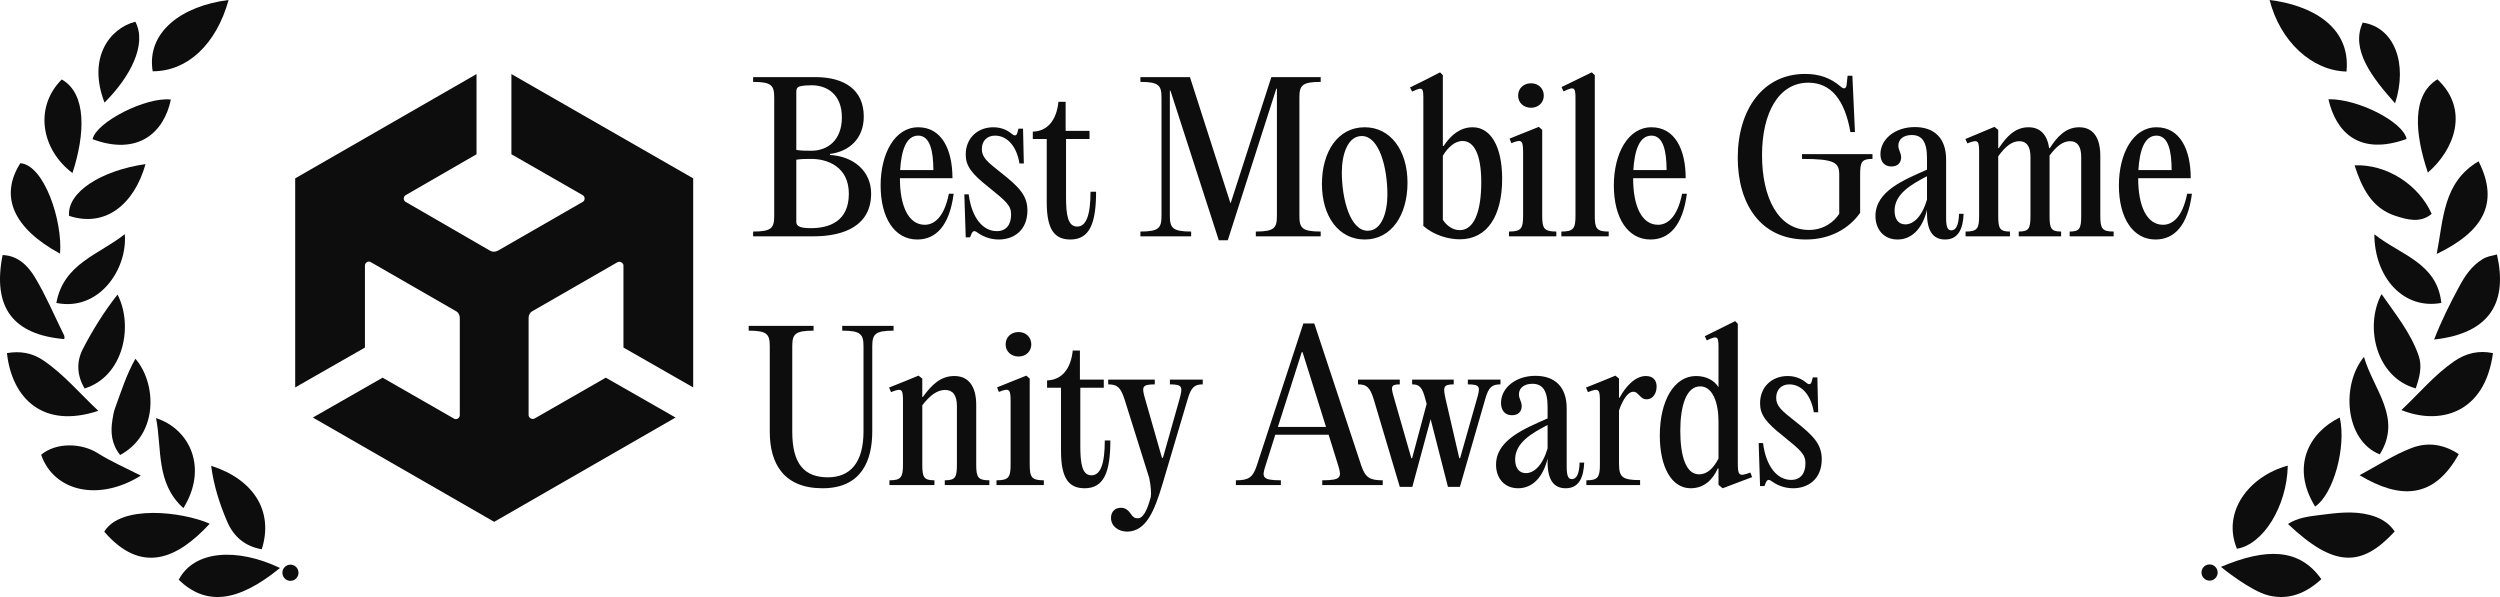 <svg width="201" height="48" viewBox="0 0 201 48" fill="none" xmlns="http://www.w3.org/2000/svg">
<path d="M8.382 42.748C9.68 40.581 14.566 41.106 16.862 42.105C14.276 44.91 11.393 46.234 8.382 42.748Z" fill="#0D0D0D"/>
<path d="M7.906 33.031C3.416 34.518 0.955 31.989 0.558 28.39C1.613 28.207 2.579 28.363 3.482 28.975C5.131 30.09 6.395 31.619 7.906 33.03L7.906 33.031Z" fill="#0D0D0D"/>
<path d="M5.158 27.262C1.096 26.91 -0.636 24.763 0.209 20.505C1.46 20.551 2.258 21.381 2.815 22.308C3.67 23.73 4.326 25.275 5.06 26.771C5.133 26.919 5.237 27.075 5.158 27.261L5.158 27.262Z" fill="#0D0D0D"/>
<path d="M18.378 0C17.387 3.571 15.066 5.738 12.275 5.731C11.759 2.572 14.63 0.466 18.378 0Z" fill="#0D0D0D"/>
<path d="M22.512 45.666C19.042 48.496 16.512 48.679 14.369 46.613C15.602 44.24 19.055 44.018 22.512 45.666Z" fill="#0D0D0D"/>
<path d="M11.321 38.24C7.948 40.347 4.336 39.527 3.308 36.561C4.529 35.548 6.552 35.609 7.866 36.439C8.926 37.109 10.092 37.609 11.321 38.24Z" fill="#0D0D0D"/>
<path d="M4.828 20.394C1.061 18.351 -0.054 15.774 1.635 13.121C3.562 13.271 5.048 17.79 4.828 20.394Z" fill="#0D0D0D"/>
<path d="M16.979 37.451C20.392 38.541 22.019 41.099 21.045 44.162C19.701 43.923 18.787 43.163 18.253 41.909C17.653 40.498 17.184 39.049 16.978 37.451L16.979 37.451Z" fill="#0D0D0D"/>
<path d="M6.797 31.235C6.179 30.161 6.13 29.083 6.668 28.046C7.459 26.519 8.367 25.058 9.449 23.683C10.746 26.185 9.943 30.265 6.796 31.235L6.797 31.235Z" fill="#0D0D0D"/>
<path d="M4.963 6.388C6.993 7.529 6.841 10.806 5.826 13.912C3.305 12.011 2.737 8.621 4.963 6.388Z" fill="#0D0D0D"/>
<path d="M9.658 36.582C8.966 35.713 8.876 34.766 9.037 33.764C9.087 33.45 9.137 33.129 9.246 32.831C9.738 31.485 10.167 30.111 10.886 28.846C12.551 30.744 12.817 34.874 9.658 36.582L9.658 36.582Z" fill="#0D0D0D"/>
<path d="M4.531 24.357C5.113 21.177 7.967 20.476 10.034 18.826C10.259 21.647 7.967 25.053 4.531 24.357Z" fill="#0D0D0D"/>
<path d="M11.7 13.194C10.8 16.403 8.494 18.328 5.552 17.354C5.39 15.433 8.159 13.706 11.7 13.194Z" fill="#0D0D0D"/>
<path d="M14.744 40.853C12.513 38.838 13.032 36.114 12.547 33.615C15.308 34.518 16.724 37.664 14.744 40.853Z" fill="#0D0D0D"/>
<path d="M13.737 8.005C13.184 10.666 11.094 12.546 7.445 11.193C7.728 9.811 11.76 7.768 13.737 8.005Z" fill="#0D0D0D"/>
<path d="M8.403 8.248C7.028 4.681 8.778 2.293 10.881 1.743C11.844 3.564 10.476 6.186 8.403 8.248Z" fill="#0D0D0D"/>
<path d="M23.99 46.162C23.928 46.516 23.591 46.753 23.239 46.691C22.887 46.629 22.651 46.291 22.714 45.936C22.776 45.582 23.113 45.345 23.465 45.407C23.817 45.469 24.052 45.807 23.99 46.162Z" fill="#0D0D0D"/>
<path d="M41.117 12.402L46.836 15.682C47.06 15.794 47.06 16.129 46.836 16.241L40.032 20.154C39.808 20.266 39.584 20.266 39.397 20.154L32.63 16.241C32.406 16.129 32.406 15.794 32.63 15.682L38.313 12.402V5.955L23.733 14.34V31.148L29.341 27.943V21.346C29.341 21.123 29.602 20.936 29.827 21.085L36.63 24.999C36.855 25.11 36.967 25.334 36.967 25.558V33.384C36.967 33.607 36.705 33.794 36.481 33.645L30.761 30.365L25.154 33.57L39.733 41.955L54.313 33.57L48.705 30.365L42.986 33.645C42.799 33.756 42.5 33.607 42.5 33.384V25.558C42.5 25.334 42.612 25.11 42.836 24.999L49.64 21.085C49.827 20.974 50.126 21.123 50.126 21.346V27.943L55.733 31.148V14.34L41.117 5.955V12.402Z" fill="#0D0D0D"/>
<path d="M65.399 19H60.551V18.616C62.039 18.616 62.247 18.328 62.247 17.352V7.848C62.247 6.872 62.039 6.584 60.551 6.584V6.2H65.559C67.895 6.2 69.447 7.224 69.447 9.368C69.447 11.144 68.279 12.184 66.727 12.376V12.456C68.727 12.584 70.039 13.832 70.039 15.56C70.039 18.088 67.959 19 65.399 19ZM64.023 7.352V12.056C64.423 12.12 64.839 12.12 65.223 12.12C66.535 12.12 67.687 11.288 67.687 9.432C67.687 7.608 66.519 6.856 65.255 6.856C64.951 6.856 64.615 6.872 64.343 6.936C64.119 6.984 64.023 7.128 64.023 7.352ZM64.023 12.84V17.848C64.023 18.232 64.439 18.344 65.191 18.344C66.695 18.344 68.247 17.784 68.247 15.576C68.247 13.368 66.471 12.776 65.239 12.776C64.823 12.776 64.423 12.776 64.023 12.84ZM76.29 15.576H76.674C76.338 18.152 75.25 19.256 73.746 19.256C71.938 19.256 70.802 17.544 70.802 14.904C70.802 12.376 71.922 10.232 73.826 10.232C75.698 10.232 76.578 11.992 76.578 14.328H72.354V14.36C72.354 16.536 73.026 18.072 74.354 18.072C75.074 18.072 75.906 17.512 76.29 15.576ZM73.826 10.904C72.866 10.904 72.466 12.072 72.37 13.672H75.042C75.042 12.136 74.77 10.904 73.826 10.904ZM80.3 19.256C79.484 19.256 78.892 18.92 78.556 18.68C78.348 18.52 78.22 18.568 78.124 18.76L77.996 19.08H77.644L77.532 15.624H77.884C78.124 17.528 79.036 18.584 80.14 18.584C80.892 18.584 81.292 18.072 81.292 17.256C81.292 16.536 80.956 16.232 79.468 15.032C78.108 13.96 77.644 13.336 77.644 12.424C77.644 11.096 78.604 10.232 79.868 10.232C80.588 10.232 81.084 10.536 81.372 10.776C81.58 10.968 81.74 10.888 81.788 10.696L81.884 10.344H82.252L82.316 13.144H81.964C81.772 11.896 81.068 10.904 79.996 10.904C79.356 10.904 78.94 11.336 78.94 11.976C78.94 12.648 79.356 13 80.476 13.88C81.916 15.016 82.604 15.704 82.604 16.92C82.604 18.504 81.532 19.256 80.3 19.256ZM87.677 15.416H88.125C88.125 17.912 87.629 19.256 86.061 19.256C84.813 19.256 84.157 18.504 84.157 16.264V11.176H83.037V10.584C84.205 10.552 84.941 9.688 85.101 8.184H85.677V10.52H87.597V11.176H85.709V15.848C85.709 17.272 85.853 18.216 86.605 18.216C87.325 18.216 87.677 17.32 87.677 15.416ZM95.672 6.2L98.92 16.312H98.952L102.216 6.2H106.184V6.584C104.68 6.584 104.472 6.872 104.472 7.848V17.352C104.472 18.328 104.68 18.616 106.184 18.616V19H100.968V18.616C102.456 18.616 102.664 18.328 102.664 17.352V7.128H102.616L98.712 19.32H97.992L94.104 7.288H94.056V17.352C94.056 18.328 94.28 18.616 95.768 18.616V19H91.688V18.616C93.176 18.616 93.384 18.328 93.384 17.352V7.848C93.384 6.872 93.176 6.584 91.688 6.584V6.2H95.672ZM109.723 19.256C107.643 19.256 106.283 17.416 106.283 14.792C106.283 12.216 107.547 10.232 109.723 10.232C111.787 10.232 113.163 12.072 113.163 14.696C113.163 17.272 111.883 19.256 109.723 19.256ZM109.963 18.552C111.099 18.552 111.547 17.048 111.547 15.64C111.547 13.464 110.891 10.936 109.483 10.936C108.347 10.936 107.883 12.44 107.883 13.848C107.883 16.024 108.555 18.552 109.963 18.552ZM114.437 18.168V8.152C114.437 7.112 114.469 6.904 113.541 7.368L113.365 7.032L114.597 6.424L115.781 5.816L116.005 6.04V11.736H116.069C116.661 10.84 117.413 10.232 118.405 10.232C119.829 10.232 120.773 11.736 120.773 14.376C120.773 17.368 119.573 19.24 117.365 19.24C116.453 19.24 115.301 18.92 114.437 18.168ZM116.005 12.52V17.672C116.261 18.072 116.741 18.504 117.365 18.504C118.485 18.504 119.093 17.08 119.093 14.648C119.093 12.392 118.501 11.336 117.589 11.336C116.949 11.336 116.405 11.864 116.005 12.52ZM123.097 8.664C122.489 8.664 122.057 8.248 122.057 7.688C122.057 7.112 122.489 6.696 123.097 6.696C123.689 6.696 124.121 7.112 124.121 7.688C124.121 8.248 123.689 8.664 123.097 8.664ZM123.993 10.44V17.352C123.993 18.376 124.153 18.616 125.129 18.616V19H121.321V18.616C122.297 18.616 122.457 18.376 122.457 17.352V12.424C122.457 11.352 122.441 11.128 121.513 11.512L121.369 11.144L123.721 10.2L123.993 10.44ZM128.221 6.04V17.352C128.221 18.376 128.365 18.616 129.341 18.616V19H125.533V18.616C126.509 18.616 126.669 18.376 126.669 17.352V8.104C126.669 7.08 126.669 6.872 125.709 7.352L125.549 7L127.981 5.816L128.221 6.04ZM135.241 15.576H135.625C135.289 18.152 134.201 19.256 132.697 19.256C130.889 19.256 129.753 17.544 129.753 14.904C129.753 12.376 130.873 10.232 132.777 10.232C134.649 10.232 135.529 11.992 135.529 14.328H131.305V14.36C131.305 16.536 131.977 18.072 133.305 18.072C134.025 18.072 134.857 17.512 135.241 15.576ZM132.777 10.904C131.817 10.904 131.417 12.072 131.321 13.672H133.993C133.993 12.136 133.721 10.904 132.777 10.904ZM145.203 19.256C141.523 19.256 139.715 16.36 139.715 12.68C139.715 8.808 141.747 5.944 145.123 5.944C146.259 5.944 147.155 6.248 148.003 6.968C148.243 7.192 148.435 7.128 148.467 6.824L148.547 6.088H148.931L149.139 10.616H148.771C148.323 8.04 147.219 6.648 145.395 6.648C142.979 6.648 141.667 9.112 141.667 12.472C141.667 15.88 142.963 18.488 145.443 18.488C146.643 18.488 147.475 17.816 147.875 17.192V14.04C147.875 13.064 147.491 12.776 144.883 12.776V12.392H150.547V12.776C149.683 12.776 149.555 13.016 149.555 14.04V17.112C148.643 18.408 147.107 19.256 145.203 19.256ZM157.507 17.192H157.875C157.827 18.408 157.443 19.256 156.387 19.256C155.475 19.256 154.931 18.648 154.931 17.16V16.872C154.563 18.376 153.715 19.256 152.563 19.256C151.427 19.256 150.787 18.408 150.787 17.368C150.787 15.352 153.107 14.456 154.931 13.64V12.712C154.931 11.336 154.483 10.856 153.699 10.856C153.075 10.856 152.627 11.176 152.627 11.704C152.627 12.072 152.851 12.28 152.851 12.648C152.851 13.08 152.579 13.384 152.067 13.384C151.491 13.384 151.187 12.984 151.187 12.392C151.187 11.208 152.339 10.216 153.955 10.216C155.507 10.216 156.467 11.096 156.467 12.824V17.544C156.467 18.328 156.627 18.52 156.883 18.52C157.219 18.52 157.475 18.2 157.507 17.192ZM153.187 18.04C153.827 18.04 154.515 17.448 154.931 16.056V14.168C153.635 14.84 152.323 15.608 152.323 16.936C152.323 17.608 152.627 18.04 153.187 18.04ZM168.865 12.536V17.352C168.865 18.376 169.009 18.616 169.937 18.616V19H166.401V18.616C167.201 18.616 167.329 18.376 167.329 17.352V12.616C167.329 11.752 167.009 11.352 166.433 11.352C165.857 11.352 165.345 11.752 164.785 12.504V12.536V17.352C164.785 18.376 164.913 18.616 165.713 18.616V19H162.305V18.616C163.121 18.616 163.249 18.376 163.249 17.352V12.616C163.249 11.752 162.929 11.352 162.353 11.352C161.761 11.352 161.233 11.768 160.657 12.568V17.352C160.657 18.376 160.785 18.616 161.601 18.616V19H158.033V18.616C158.977 18.616 159.121 18.376 159.121 17.352V12.424C159.121 11.352 159.121 11.144 158.177 11.528L158.017 11.176L160.353 10.2L160.657 10.44V11.912H160.705C161.313 11 162.001 10.232 163.089 10.232C164.033 10.232 164.593 10.824 164.753 11.912H164.801C165.393 11 166.081 10.232 167.169 10.232C168.289 10.232 168.865 11.064 168.865 12.536ZM175.847 15.576H176.231C175.895 18.152 174.807 19.256 173.303 19.256C171.495 19.256 170.359 17.544 170.359 14.904C170.359 12.376 171.479 10.232 173.383 10.232C175.255 10.232 176.135 11.992 176.135 14.328H171.911V14.36C171.911 16.536 172.583 18.072 173.911 18.072C174.631 18.072 175.463 17.512 175.847 15.576ZM173.383 10.904C172.423 10.904 172.023 12.072 171.927 13.672H174.599C174.599 12.136 174.327 10.904 173.383 10.904Z" fill="#0D0D0D"/>
<path d="M66.13 39.256C63.042 39.256 61.89 37.304 61.89 34.728V27.848C61.89 26.872 61.682 26.584 60.194 26.584V26.2H65.41V26.584C63.906 26.584 63.698 26.872 63.698 27.848V34.728C63.698 37.32 64.69 38.376 66.562 38.376C68.338 38.376 69.426 37.224 69.426 34.68V27.848C69.426 26.872 69.202 26.584 67.714 26.584V26.2H71.842V26.584C70.354 26.584 70.13 26.872 70.13 27.848V34.68C70.13 37.032 69.266 39.256 66.13 39.256ZM71.512 39V38.616C72.44 38.616 72.6 38.376 72.6 37.352V32.424C72.6 31.352 72.6 31.128 71.64 31.528L71.48 31.16L72.76 30.648L73.848 30.2L74.152 30.44V31.912H74.2C74.92 30.92 75.64 30.232 76.728 30.232C77.864 30.232 78.488 31.048 78.488 32.552V37.352C78.488 38.376 78.632 38.616 79.544 38.616V39H75.96V38.616C76.808 38.616 76.936 38.376 76.936 37.352V32.648C76.936 31.768 76.6 31.352 75.992 31.352C75.336 31.352 74.76 31.8 74.152 32.584V37.352C74.152 38.376 74.28 38.616 75.128 38.616V39H71.512ZM81.893 28.664C81.285 28.664 80.853 28.248 80.853 27.688C80.853 27.112 81.285 26.696 81.893 26.696C82.485 26.696 82.917 27.112 82.917 27.688C82.917 28.248 82.485 28.664 81.893 28.664ZM82.789 30.44V37.352C82.789 38.376 82.949 38.616 83.925 38.616V39H80.117V38.616C81.093 38.616 81.253 38.376 81.253 37.352V32.424C81.253 31.352 81.237 31.128 80.309 31.512L80.165 31.144L82.517 30.2L82.789 30.44ZM88.825 35.416H89.273C89.273 37.912 88.777 39.256 87.209 39.256C85.961 39.256 85.305 38.504 85.305 36.264V31.176H84.185V30.584C85.353 30.552 86.089 29.688 86.249 28.184H86.825V30.52H88.745V31.176H86.857V35.848C86.857 37.272 87.001 38.216 87.753 38.216C88.473 38.216 88.825 37.32 88.825 35.416ZM90.653 42.744C89.9 42.744 89.325 42.296 89.325 41.64C89.325 41.112 89.677 40.824 90.124 40.824C90.525 40.824 90.733 41.064 90.909 41.304C91.1 41.592 91.245 41.672 91.484 41.672C91.9 41.672 92.237 41.048 92.525 39.944C92.573 39.656 92.525 39.032 92.397 38.424L90.412 32.104C90.093 31.112 89.805 30.904 89.1 30.904V30.52H92.844V30.904C91.788 30.904 91.788 31.112 92.076 32.104L93.421 36.808H93.501L94.829 32.104C95.1 31.112 95.1 30.904 94.061 30.904V30.52H96.701V30.904C96.061 30.904 95.772 31.112 95.484 32.104L93.469 38.904C92.812 41.096 92.156 42.696 90.653 42.744ZM105.669 26.008L109.445 37.432C109.781 38.408 110.133 38.616 111.173 38.616V39H106.309V38.616C107.861 38.616 107.877 38.36 107.589 37.416L106.821 34.952H102.533L101.749 37.432C101.445 38.36 101.461 38.616 102.981 38.616V39H99.365V38.616C100.373 38.616 100.725 38.408 101.045 37.432L104.789 26.008H105.669ZM104.661 28.312L102.741 34.328H106.613L104.725 28.312H104.661ZM120.639 30.52V30.904C119.967 30.904 119.679 31.112 119.407 32.104L117.375 39.144H116.415L115.023 33.704L113.551 39.144H112.543L110.447 32.104C110.143 31.112 109.855 30.904 109.183 30.904V30.52H112.543V30.904C111.775 30.904 111.823 31.112 112.111 32.104L113.471 36.84H113.535L114.703 32.472L114.607 32.12C114.351 31.112 114.111 30.904 113.535 30.904V30.52H116.879V30.904C116.015 30.904 116.015 31.128 116.239 32.136L117.327 36.84H117.391L118.735 32.104C119.023 31.112 119.039 30.904 118.015 30.904V30.52H120.639ZM127.002 37.192H127.37C127.322 38.408 126.938 39.256 125.882 39.256C124.97 39.256 124.426 38.648 124.426 37.16V36.872C124.058 38.376 123.21 39.256 122.058 39.256C120.922 39.256 120.282 38.408 120.282 37.368C120.282 35.352 122.602 34.456 124.426 33.64V32.712C124.426 31.336 123.978 30.856 123.194 30.856C122.57 30.856 122.122 31.176 122.122 31.704C122.122 32.072 122.346 32.28 122.346 32.648C122.346 33.08 122.074 33.384 121.562 33.384C120.986 33.384 120.682 32.984 120.682 32.392C120.682 31.208 121.834 30.216 123.45 30.216C125.002 30.216 125.962 31.096 125.962 32.824V37.544C125.962 38.328 126.122 38.52 126.378 38.52C126.714 38.52 126.97 38.2 127.002 37.192ZM122.682 38.04C123.322 38.04 124.01 37.448 124.426 36.056V34.168C123.13 34.84 121.818 35.608 121.818 36.936C121.818 37.608 122.122 38.04 122.682 38.04ZM132.328 30.232C132.888 30.232 133.192 30.552 133.192 31.08C133.192 31.704 132.824 32.104 132.408 32.104C132.12 32.104 131.992 31.992 131.784 31.768C131.576 31.56 131.496 31.496 131.304 31.496C130.936 31.496 130.504 32.024 130.168 33V37.256C130.168 38.344 130.408 38.6 131.864 38.6V39H127.544V38.616C128.472 38.616 128.632 38.376 128.632 37.352V32.424C128.632 31.352 128.632 31.128 127.672 31.528L127.512 31.16L128.792 30.648L129.88 30.2L130.168 30.44V31.976H130.216C130.664 31.128 131.448 30.232 132.328 30.232ZM140.728 37.992L140.872 38.36L138.504 39.256L138.168 38.984V37.672H138.104C137.688 38.616 136.968 39.256 135.928 39.256C134.392 39.256 133.448 37.544 133.448 35.016C133.448 32.216 134.6 30.232 136.36 30.232C137.16 30.232 137.816 30.568 138.168 31.128V28.136C138.168 27.096 138.184 26.904 137.224 27.368L137.064 27.032L139.512 25.816L139.72 26.04V37.096C139.72 38.168 139.736 38.376 140.728 37.992ZM136.6 38.136C137.304 38.136 137.768 37.608 138.168 36.872V33.912C138.168 32.344 137.688 31.064 136.696 31.064C135.576 31.064 135.096 32.632 135.096 34.632C135.096 36.664 135.544 38.136 136.6 38.136ZM144.165 39.256C143.349 39.256 142.757 38.92 142.421 38.68C142.213 38.52 142.085 38.568 141.989 38.76L141.861 39.08H141.509L141.397 35.624H141.749C141.989 37.528 142.901 38.584 144.005 38.584C144.757 38.584 145.157 38.072 145.157 37.256C145.157 36.536 144.821 36.232 143.333 35.032C141.973 33.96 141.509 33.336 141.509 32.424C141.509 31.096 142.469 30.232 143.733 30.232C144.453 30.232 144.949 30.536 145.237 30.776C145.445 30.968 145.605 30.888 145.653 30.696L145.749 30.344H146.117L146.181 33.144H145.829C145.637 31.896 144.933 30.904 143.861 30.904C143.221 30.904 142.805 31.336 142.805 31.976C142.805 32.648 143.221 33 144.341 33.88C145.781 35.016 146.469 35.704 146.469 36.92C146.469 38.504 145.397 39.256 144.165 39.256Z" fill="#0D0D0D"/>
<path d="M192.534 42.729C189.866 45.625 187.667 45.642 183.952 42.129C184.735 41.617 185.623 41.522 186.486 41.412C187.826 41.242 189.178 41.052 190.522 41.402C191.322 41.61 192.025 41.984 192.534 42.729Z" fill="#0D0D0D"/>
<path d="M193.074 32.968C194.533 31.596 195.751 30.117 197.334 29.034C198.276 28.389 199.303 28.154 200.434 28.391C199.773 33.326 196.07 34.183 193.074 32.968Z" fill="#0D0D0D"/>
<path d="M178.563 45.577C182.223 44.03 184.885 44.078 186.637 46.566C185.433 47.675 184.044 48.272 182.412 47.879C180.921 47.52 178.563 45.577 178.563 45.577Z" fill="#0D0D0D"/>
<path d="M200.756 20.46C201.617 24.247 200.259 26.798 195.702 27.299C196.286 25.797 196.982 24.402 197.726 23.028C198.193 22.166 198.715 21.382 199.593 20.84C199.968 20.607 200.323 20.571 200.756 20.46Z" fill="#0D0D0D"/>
<path d="M188.66 5.751C185.864 5.693 183.309 3.296 182.478 0C185.694 0.393 189.023 2.045 188.66 5.751Z" fill="#0D0D0D"/>
<path d="M189.712 38.206C191.168 37.428 192.461 36.564 193.906 36.014C195.221 35.514 196.505 35.732 197.686 36.513C195.7 40.102 192.998 40.178 189.712 38.206Z" fill="#0D0D0D"/>
<path d="M195.911 20.418C196.46 17.62 196.409 14.654 199.277 12.969C201.026 16.427 199.517 18.684 195.911 20.418Z" fill="#0D0D0D"/>
<path d="M183.938 37.437C183.867 40.7 181.973 43.769 179.849 44.12C178.63 41.173 180.802 38.288 183.938 37.437Z" fill="#0D0D0D"/>
<path d="M191.476 23.645C192.607 25.272 193.823 26.759 194.457 28.59C194.765 29.477 194.526 30.367 194.223 31.227C191.035 30.346 190.085 26.253 191.476 23.645Z" fill="#0D0D0D"/>
<path d="M195.969 6.378C198.582 8.838 197.313 12.061 195.2 13.875C194.145 10.741 193.884 7.653 195.969 6.378Z" fill="#0D0D0D"/>
<path d="M190.062 28.694C190.827 31.341 193.163 33.584 191.334 36.533C188.542 35.418 188.193 30.983 190.062 28.694Z" fill="#0D0D0D"/>
<path d="M195.506 17.195C194.585 17.971 193.508 17.648 192.601 17.358C190.686 16.744 189.886 15.092 189.308 13.291C191.85 13.185 194.453 14.819 195.507 17.195L195.506 17.195Z" fill="#0D0D0D"/>
<path d="M190.898 18.834C192.995 20.509 195.937 21.121 196.283 24.353C193.277 24.922 190.912 22.35 190.898 18.834Z" fill="#0D0D0D"/>
<path d="M186.135 40.726C184.153 37.502 185.664 34.759 188.117 33.566C188.656 35.92 187.621 39.728 186.135 40.726Z" fill="#0D0D0D"/>
<path d="M193.487 11.174C189.73 12.529 187.828 10.691 187.205 7.978C189.555 7.928 193.236 9.801 193.487 11.174Z" fill="#0D0D0D"/>
<path d="M192.563 8.307C190.732 6.245 188.961 3.994 189.964 1.817C192.516 2.191 193.599 5.136 192.563 8.307Z" fill="#0D0D0D"/>
<path d="M178.291 45.918C178.353 46.273 178.117 46.611 177.764 46.673C177.41 46.735 177.073 46.498 177.01 46.143C176.947 45.789 177.183 45.451 177.537 45.389C177.89 45.327 178.228 45.564 178.291 45.918Z" fill="#0D0D0D"/>
</svg>
